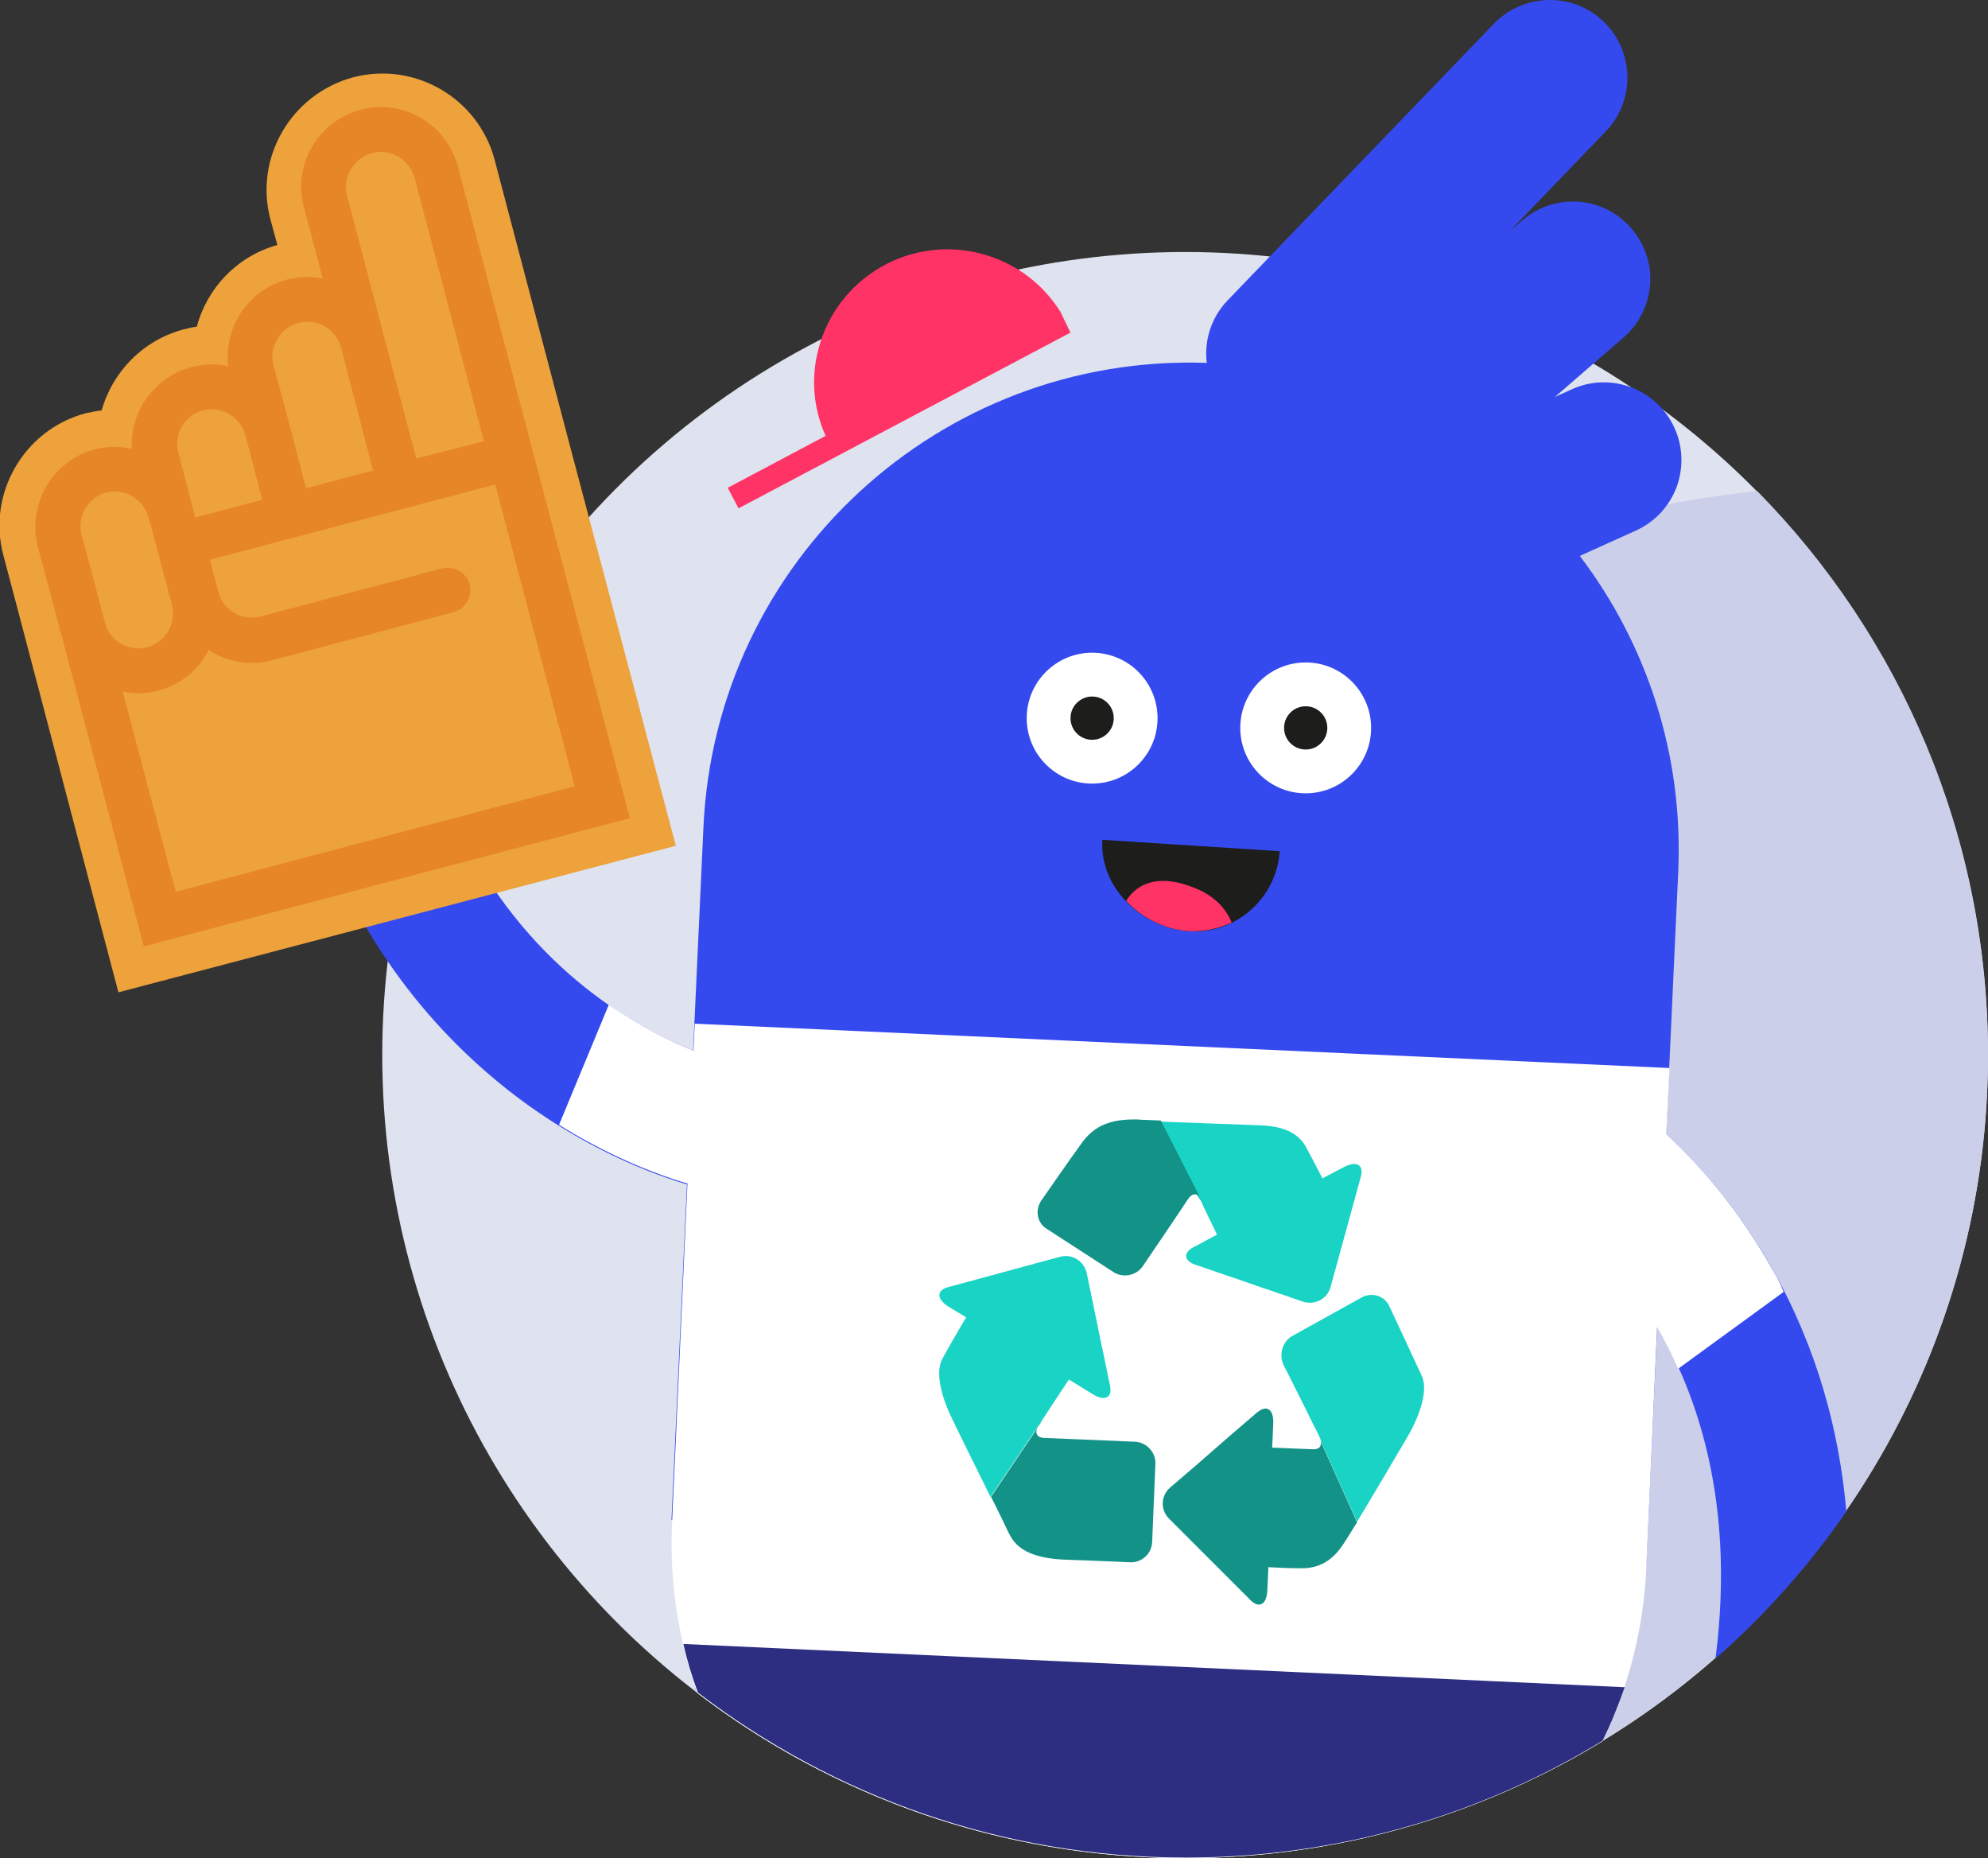<?xml version="1.0" encoding="utf-8"?>
<!-- Generator: Adobe Illustrator 26.3.1, SVG Export Plug-In . SVG Version: 6.00 Build 0)  -->
<svg version="1.1" id="Calque_1" xmlns="http://www.w3.org/2000/svg" xmlns:xlink="http://www.w3.org/1999/xlink" x="0px" y="0px"
	 viewBox="0 0 367.7 343.6" style="enable-background:new 0 0 367.7 343.6;" xml:space="preserve">
<rect x="0" y="0" width="367.7" height="343.6" fill="#333333" stroke="none"/>
<style type="text/css">
	.st0{fill:#DFE2EF;}
	.st1{fill:none;}
	.st2{fill:#CBCFEA;}
	.st3{fill:#344AEE;}
	.st4{fill:#FFFFFF;}
	.st5{fill:#1D1D1B;}
	.st6{fill:#FF3366;}
	.st7{fill:#EDA23B;}
	.st8{fill:#E78624;}
	.st9{fill:#2D2E81;}
	.st10{fill:#19D3C5;}
	.st11{fill:#139288;}
</style>
<g id="fond_00000160907728491740014480000011698985406460095385_">
	<circle id="Ellipse_1_00000076603657219977134570000008978098170542519711_" class="st0" cx="219.2" cy="195.1" r="148.5"/>
</g>
<path class="st1" d="M128.2,312.4c51.9-42.2,36.8-204,196.8-221.5c-26.9-27.4-64.4-44.3-105.8-44.3c-82,0-148.5,66.5-148.5,148.5
	C70.7,242.8,93.2,285.3,128.2,312.4z"/>
<path class="st2" d="M128.2,312.4c25.1,19.5,56.7,31.1,91,31.1c82,0,148.5-66.5,148.5-148.5c0-40.6-16.3-77.4-42.7-104.2
	C165.1,108.4,180.1,270.2,128.2,312.4z"/>
<path class="st3" d="M294.2,198.9c-5.7-3.2-13-1.2-16.2,4.5c-3.2,5.7-1.2,12.9,4.5,16.2c2,1.2,42.7,25.7,34.8,87.1
	c9.1-8,17.3-17.2,24.2-27.2c-1.3-14.9-5.4-30.1-13.6-44.7C314,210.3,295,199.3,294.2,198.9z"/>
<path class="st3" d="M302.6,98.1c3.5-1.6,6.1-4.4,7.5-8c1.3-3.6,1.2-7.5-0.4-11c-3.3-7.2-11.8-10.4-19-7.1l-3.1,1.4l12.7-11
	c2.9-2.5,4.6-6,4.9-9.8c0.3-3.8-1-7.5-3.5-10.4c-5.2-6-14.2-6.6-20.2-1.4l-2.3,2L297,24.3c5.5-5.7,5.3-14.8-0.4-20.3
	c-2.7-2.6-6.2-4-9.9-4c-0.1,0-0.2,0-0.3,0c-3.8,0.1-7.4,1.6-10.1,4.4l-49.2,51.1c-3.1,3.2-4.4,7.5-3.9,11.6
	c-49.3-1.7-90.9,36.6-93.1,86l-5.9,128l180.3,8.2l5.9-128c1-21.9-5.9-42.3-18.2-58.5L302.6,98.1z"/>
<g>
	<path class="st3" d="M133.5,220.3c-0.8,0-1.5-0.1-2.3-0.2c-0.9-0.2-22.4-4.6-43.1-23.5c-34-30.9-39.9-76-38.8-108.5
		c0.2-6.6,5.7-11.7,12.2-11.5c6.6,0.2,11.7,5.7,11.5,12.2c-3,93,60.2,107.3,62.9,107.9c6.4,1.3,10.6,7.5,9.3,13.9
		C144.1,216.3,139.1,220.3,133.5,220.3z"/>
</g>
<g>
	<circle class="st4" cx="202" cy="132.8" r="12.1"/>
	<circle class="st5" cx="202" cy="132.8" r="4"/>
</g>
<g>
	<circle class="st4" cx="241.5" cy="134.6" r="12.1"/>
	<circle class="st5" cx="241.5" cy="134.6" r="4"/>
</g>
<path class="st5" d="M203.9,155.3c-0.6,8.7,7.2,16.3,16,16.9h0c8.7,0.6,16.2-6.1,16.8-14.8L203.9,155.3z"/>
<path class="st6" d="M196.1,57.6L196.1,57.6c-3.1-4.9-7.7-8.5-13.3-10.3c-6.2-2-12.9-1.5-18.8,1.5c-5.8,3-10.2,8.1-12.2,14.3
	c-1.9,5.8-1.6,11.9,0.9,17.5l-18.1,9.6l2,3.8l61.4-32.5L196.1,57.6z"/>
<path class="st4" d="M135.9,196.7c-1.1-0.2-11.4-2.6-23.3-10.9l-9.2,22.2c14.9,9.3,27.2,11.8,27.9,11.9c0.3,0.1,0.6,0.1,0.9,0.1
	c6.1,0.7,11.8-3.4,13-9.5C146.5,204.2,142.3,198,135.9,196.7z"/>
<path class="st7" d="M65.3,14.3L65.3,14.3C53.9,17.4,47,29.1,50,40.5l1.3,4.8c-7.5,2.1-13,8-14.9,15.1c-0.8,0.1-1.6,0.3-2.4,0.5l0,0
	c-7.6,2-13.2,7.9-15.2,15c-1,0.1-1.9,0.3-2.9,0.5c-11.4,3-18.3,14.8-15.3,26.2l2.2,8.3l14.2,54l4.9,18.6L125,156.4l-18.4-69.5
	l-0.8-3L91.5,29.6C88.5,18.2,76.8,11.3,65.3,14.3z"/>
<path class="st8" d="M98.6,83.5c0-0.1,0-0.1-0.1-0.2L84.7,30.8c-2.1-7.9-10.2-12.6-18-10.5c-7.9,2.1-12.6,10.2-10.5,18l3.5,13.2
	c-2.1-0.4-4.4-0.4-6.6,0.2c-7.2,1.9-11.7,8.8-10.9,16c-2.2-0.5-4.5-0.4-6.8,0.2c-6.9,1.8-11.4,8.3-11,15.1c-2.2-0.5-4.6-0.5-6.9,0.1
	C9.7,85.2,5,93.2,7,101.1l4.3,16.1c0.1,0.2,0.2,0.5,0.2,0.7L26.6,175l89.9-23.7L98.6,83.7C98.6,83.6,98.6,83.5,98.6,83.5z
	 M64.2,36.2c-0.9-3.4,1.1-6.9,4.6-7.9c3.4-0.9,6.9,1.1,7.9,4.6l12.8,48.7L77,84.8l-6-22.7L64.2,36.2z M50.6,67.6
	c-0.9-3.4,1.1-6.9,4.6-7.9c3.4-0.9,6.9,1.1,7.9,4.6L69,87l-12.4,3.3l-3.1-11.9L50.6,67.6z M37.5,75.9c3.4-0.9,6.9,1.1,7.9,4.6
	l3.1,11.9l-12.4,3.3L33,83.7C32.1,80.3,34.1,76.8,37.5,75.9z M19.6,91.1c3.4-0.9,6.9,1.1,7.9,4.6l4.3,16.1c0.9,3.4-1.1,6.9-4.6,7.9
	c-3.2,0.8-6.5-0.9-7.6-3.9l-3.1-11.7l0,0L15.1,99C14.2,95.6,16.2,92,19.6,91.1z M32.5,164.9l-9.8-37c2.1,0.4,4.3,0.4,6.6-0.2
	c4.2-1.1,7.5-3.9,9.3-7.5c3.3,2.2,7.6,3,11.7,1.9l33.6-8.9c2.2-0.6,3.5-2.9,3-5.1c-0.6-2.2-2.9-3.5-5.1-3l-33.6,8.9
	c-3.4,0.9-6.9-1.1-7.8-4.5l-1.6-6l52.8-13.9l14.7,55.8L32.5,164.9z"/>
<path class="st4" d="M327.8,234.7c-6.2-11-13.4-19.2-19.6-25l0.6-12.2l-180.3-8.2l-4.2,92.4c-0.5,11,1.2,21.6,4.7,31.4
	c25,19.1,56.3,30.5,90.2,30.5c28.3,0,54.7-7.9,77.2-21.6c4.7-9.7,7.6-20.6,8.1-32.1l2-44.5c1.4,2.4,2.7,5,3.9,7.7l19.5-14.2
	C329.3,237.4,328.6,236,327.8,234.7z"/>
<path class="st9" d="M126.4,304c0.7,3.1,1.6,6.1,2.7,9c25,19.1,56.3,30.5,90.2,30.5c28.3,0,54.7-7.9,77.1-21.6
	c1.6-3.2,2.9-6.5,4.1-9.9L126.4,304z"/>
<path class="st1" d="M242.7,264.4c0-0.3-0.2-0.5-0.3-0.8c-0.2-0.3-0.6-1.1-1.2-2.2L242.7,264.4z"/>
<g>
	<path class="st10" d="M220.9,233.8l6.1,2.1c2.2,0.7,5.7,2,7.9,2.7l6.1,2.1c2.2,0.7,4.5-0.5,5.1-2.7l1.7-6.2c0.6-2.2,1.6-5.8,2.2-8
		l1.7-6.2c0.6-2.2-0.8-3-3.1-1.8l-4,2.1c-1.3-2.5-2.6-5-3.1-5.9c-1.2-2.1-3.5-3.7-8.2-3.9c-3.5-0.1-12.9-0.5-18.8-0.7l7.2,14.1
		c0.2,0.2,0.3,0.4,0.5,0.7c0.3,0.8,1.6,3.4,2.9,6.1l-3.9,2.1C218.9,231.4,218.8,233,220.9,233.8z"/>
	<path class="st11" d="M200.2,211.2c-2.2,3-7.6,10.8-7.6,10.8c-1.2,1.8-0.8,4.2,1.1,5.3l12.2,7.9c1.8,1.2,4.3,0.7,5.5-1.1
		c0,0,7.6-11.2,8.3-12.3c0.7-1.1,1.5-1.2,2.2-0.5l-7.2-14.1c-2-0.1-3.7-0.1-4.5-0.2C206.7,207,203,207.4,200.2,211.2z"/>
	<path class="st10" d="M175.7,261.5c1.3,2.8,4.9,10,7.5,15.3l9.5-14.1c1.1-1.7,3.2-4.9,5-7.6l4.4,2.7c2.2,1.4,3.7,0.7,3.2-1.6
		l-1.3-6.3c-0.5-2.2-1.2-5.9-1.7-8.2l-1.3-6.3c-0.5-2.2-2.7-3.6-4.9-3l-6.3,1.7c-2.2,0.6-5.9,1.6-8.1,2.2l-6.3,1.7
		c-2.2,0.6-2.2,2.2,0,3.6l3.3,2c-1.9,3.2-4.1,7-4.6,8.1C173.3,253.6,173.7,257.1,175.7,261.5z"/>
	<path class="st11" d="M192.8,262.7l-9.5,14.1c1.5,2.9,2.6,5.3,2.9,5.9c0.9,1.8,2,5.3,10.5,5.7c8.5,0.3,12.3,0.5,12.3,0.5
		c2.2,0.1,4-1.6,4.1-3.7l0.6-14.5c0.1-2.1-1.6-4-3.8-4.1c0,0-14.4-0.6-16.8-0.7c-1.5-0.1-1.7-1.1-1.1-2
		C192,263.8,192.3,263.3,192.8,262.7z"/>
	<path class="st10" d="M244.3,266.5l6.7,14.9c2.8-4.6,7.5-12.6,9.5-16c2.6-4.6,3.5-8.7,2.5-10.9c-1-2.2-6-12.9-6-12.9
		c-0.9-2-3.2-2.7-5.1-1.7l-12.8,7.1c-1.9,1-2.6,3.5-1.7,5.4c0,0,3.5,6.9,5.4,10.8c0.6,1.2,1.1,2.1,1.2,2.4
		C244.2,266,244.3,266.3,244.3,266.5z"/>
	<path class="st11" d="M249,284.7c0.3-0.5,1-1.6,2-3.2l-6.7-14.9c0.1,0.9-0.3,1.4-1.4,1.4c-0.7,0-4.3-0.2-7.6-0.3l0.2-4.5
		c0.1-2.6-1.2-3.5-3-2l-4.9,4.2c-1.7,1.5-4.6,4-6.3,5.5l-4.9,4.2c-1.7,1.5-1.8,4.1-0.2,5.7l4.6,4.6c1.6,1.6,4.3,4.3,5.9,5.9l4.6,4.6
		c1.6,1.6,3,0.8,3.1-1.8l0.2-4.3c1.9,0.1,3.9,0.2,5.8,0.2C245.6,290.2,247.8,286.6,249,284.7z"/>
</g>
<path class="st6" d="M227.8,170.6c-1-2.5-3.1-5-7.1-6.5c-7.6-3-11.1,0.3-12.4,2.5c3,3.2,7.2,5.3,11.7,5.6l0,0
	C222.7,172.3,225.4,171.7,227.8,170.6z"/>
</svg>
